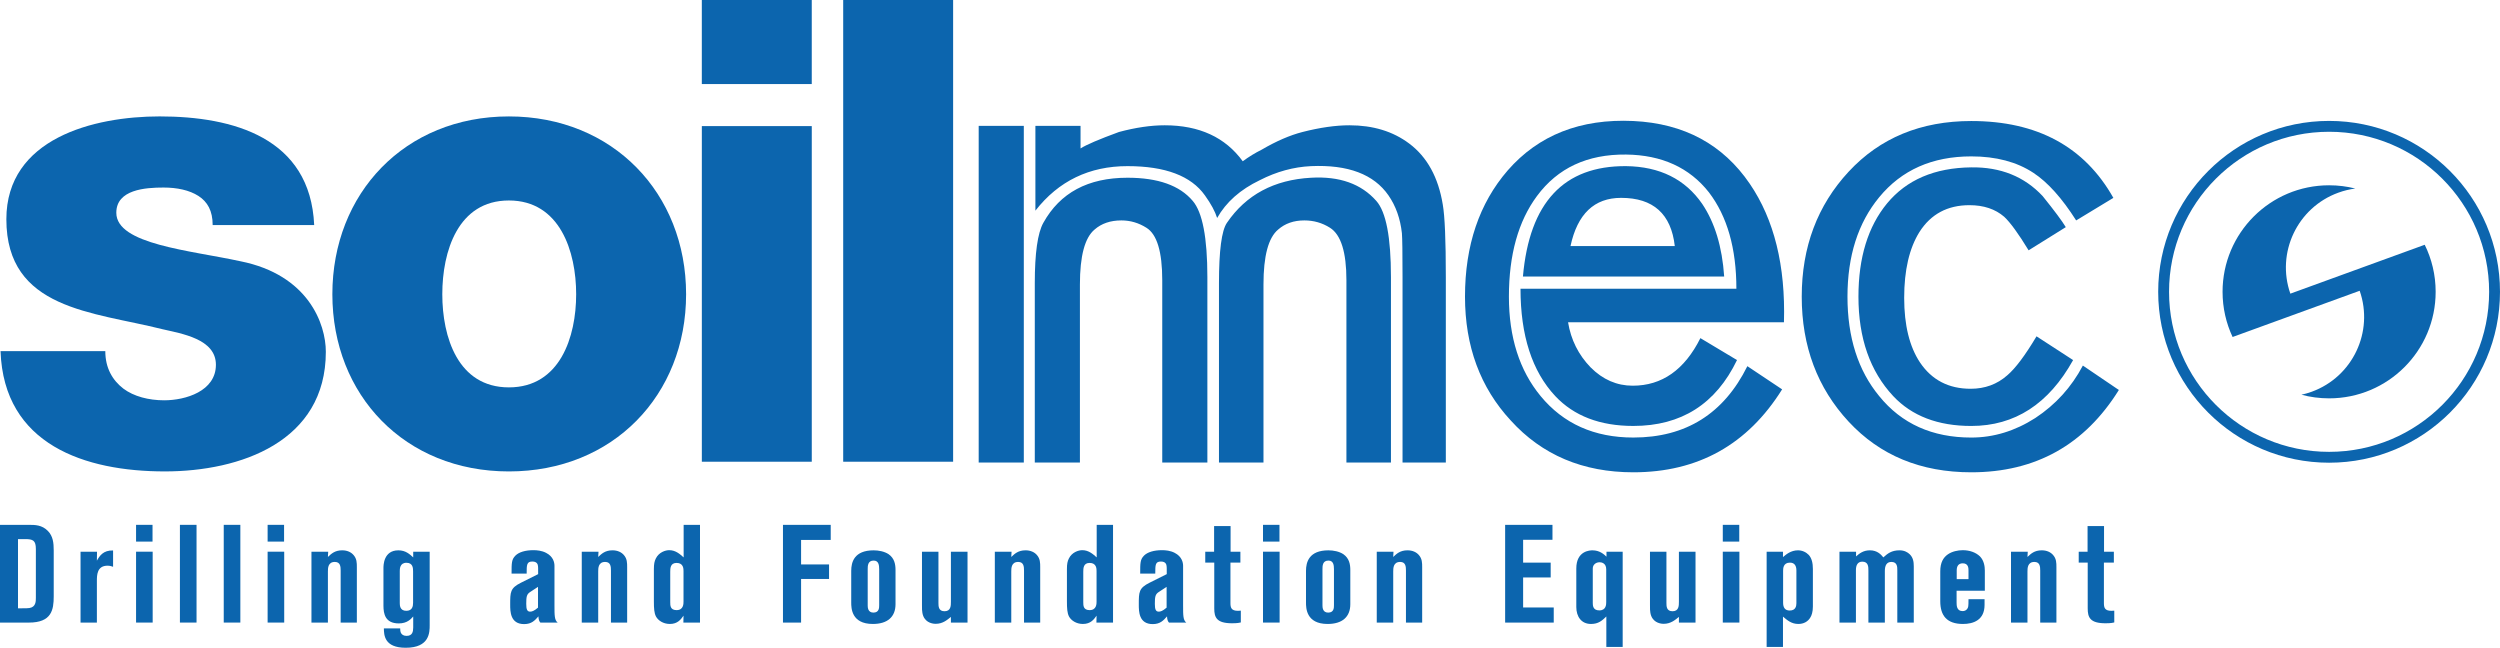 <?xml version="1.0" encoding="UTF-8"?>
<svg xmlns="http://www.w3.org/2000/svg" xmlns:xlink="http://www.w3.org/1999/xlink" width="611.33pt" height="158.4pt" viewBox="0 0 611.33 158.4" version="1.1">
<defs>
<clipPath id="clip1">
  <path d="M 93 134 L 106 134 L 106 158.398 L 93 158.398 Z M 93 134 "/>
</clipPath>
<clipPath id="clip2">
  <path d="M 385 134 L 397 134 L 397 158.398 L 385 158.398 Z M 385 134 "/>
</clipPath>
<clipPath id="clip3">
  <path d="M 432 134 L 444 134 L 444 158.398 L 432 158.398 Z M 432 134 "/>
</clipPath>
<clipPath id="clip4">
  <path d="M 514 16 L 611.328 16 L 611.328 127 L 514 127 Z M 514 16 "/>
</clipPath>
</defs>
<g id="surface1">
<path style=" stroke:none;fill-rule:evenodd;fill:rgb(4.7%,39.6%,68.199%);fill-opacity:1;" d="M 171.621 112.906 L 198.504 112.906 L 198.504 30.836 L 171.621 30.836 Z M 198.5 -0.004 L 171.617 -0.004 L 171.617 20.555 L 198.5 20.555 L 198.5 -0.004 "/>
<path style=" stroke:none;fill-rule:evenodd;fill:rgb(4.7%,39.6%,68.199%);fill-opacity:1;" d="M 0 152.242 L 7.074 152.242 C 12.629 152.242 13.137 149.125 13.137 145.809 L 13.137 134.633 C 13.137 132.738 12.965 131.117 11.711 129.832 C 10.258 128.344 8.531 128.344 7.109 128.344 L 0 128.344 Z M 4.402 131.828 L 6.129 131.828 C 8.055 131.828 8.77 132.133 8.77 134.266 L 8.77 146.18 C 8.77 147.059 8.77 148.445 7.176 148.684 C 6.805 148.754 6.465 148.754 4.402 148.754 L 4.402 131.828 "/>
<path style=" stroke:none;fill-rule:evenodd;fill:rgb(4.7%,39.6%,68.199%);fill-opacity:1;" d="M 19.695 152.242 L 23.691 152.242 L 23.691 142.055 C 23.691 140.699 23.691 138.328 26.297 138.328 C 26.938 138.328 27.348 138.496 27.652 138.598 L 27.652 134.605 C 25.277 134.535 24.367 135.891 23.691 137.105 L 23.723 134.91 L 19.695 134.91 L 19.695 152.242 "/>
<path style=" stroke:none;fill-rule:evenodd;fill:rgb(4.7%,39.6%,68.199%);fill-opacity:1;" d="M 33.273 132.438 L 37.297 132.438 L 37.297 128.34 L 33.273 128.34 Z M 33.273 152.238 L 37.332 152.238 L 37.332 134.906 L 33.273 134.906 L 33.273 152.238 "/>
<path style=" stroke:none;fill-rule:nonzero;fill:rgb(4.7%,39.6%,68.199%);fill-opacity:1;" d="M 43.996 152.238 L 48.059 152.238 L 48.059 128.34 L 43.996 128.34 L 43.996 152.238 "/>
<path style=" stroke:none;fill-rule:nonzero;fill:rgb(4.7%,39.6%,68.199%);fill-opacity:1;" d="M 54.711 152.238 L 58.773 152.238 L 58.773 128.34 L 54.711 128.34 L 54.711 152.238 "/>
<path style=" stroke:none;fill-rule:evenodd;fill:rgb(4.7%,39.6%,68.199%);fill-opacity:1;" d="M 65.441 132.438 L 69.465 132.438 L 69.465 128.34 L 65.441 128.34 Z M 65.441 152.238 L 69.5 152.238 L 69.5 134.906 L 65.441 134.906 L 65.441 152.238 "/>
<path style=" stroke:none;fill-rule:evenodd;fill:rgb(4.7%,39.6%,68.199%);fill-opacity:1;" d="M 76.16 152.242 L 80.184 152.242 L 80.184 139.75 C 80.184 138.969 80.184 137.41 81.879 137.41 C 83.234 137.41 83.301 138.566 83.301 139.512 L 83.301 152.242 L 87.262 152.242 L 87.262 138.695 C 87.262 137.652 87.262 136.633 86.449 135.719 C 85.871 135.043 84.93 134.57 83.672 134.57 C 81.879 134.57 81 135.418 80.184 136.195 L 80.254 134.91 L 76.16 134.91 L 76.16 152.242 "/>
<g clip-path="url(#clip1)" clip-rule="nonzero">
<path style=" stroke:none;fill-rule:evenodd;fill:rgb(4.7%,39.6%,68.199%);fill-opacity:1;" d="M 101.043 136.301 C 100.195 135.52 99.184 134.574 97.418 134.574 C 93.766 134.574 93.766 138.289 93.766 138.938 L 93.766 148.109 C 93.766 150.113 94.203 152.445 97.52 152.445 C 99.555 152.445 100.469 151.395 101.043 150.75 L 101.043 153.43 C 101.043 154.473 100.84 155.492 99.422 155.492 C 98.641 155.492 98.234 155.152 98.031 154.742 C 97.859 154.336 97.859 153.898 97.859 153.664 L 93.867 153.664 C 93.902 155.254 93.934 158.398 99.215 158.398 C 105.07 158.398 105.07 154.613 105.07 152.852 L 105.07 134.914 L 101.043 134.914 Z M 97.758 139.684 C 97.758 139.141 97.758 137.617 99.387 137.617 C 101.012 137.617 101.012 139.004 101.012 139.75 L 101.012 147.406 C 101.012 148.277 100.805 149.363 99.348 149.363 C 97.758 149.363 97.758 147.973 97.758 147.434 L 97.758 139.684 "/>
</g>
<path style=" stroke:none;fill-rule:evenodd;fill:rgb(4.7%,39.6%,68.199%);fill-opacity:1;" d="M 128.785 140.262 C 128.785 138.121 128.785 137.312 130.172 137.312 C 131.391 137.312 131.523 138.094 131.559 138.461 C 131.594 138.633 131.594 138.801 131.594 140.395 L 127.395 142.492 C 124.758 143.812 124.758 144.762 124.758 147.84 C 124.758 149.496 124.758 152.613 128.176 152.613 C 130 152.613 130.816 151.695 131.66 150.719 C 131.695 151.461 131.828 151.906 132.137 152.242 L 136.367 152.242 C 135.586 151.633 135.586 150.512 135.586 148.008 L 135.586 138.363 C 135.586 137.582 135.32 136.094 133.523 135.184 C 132.473 134.637 131.289 134.535 130.441 134.535 C 128.445 134.535 126.887 135.016 126.043 135.859 C 125.094 136.809 125.094 137.652 125.094 140.262 Z M 131.559 148.586 C 130.574 149.434 130.035 149.566 129.633 149.566 C 128.918 149.566 128.684 149.027 128.684 147.672 C 128.684 145.945 128.785 145.336 129.594 144.793 L 131.559 143.508 L 131.559 148.586 "/>
<path style=" stroke:none;fill-rule:evenodd;fill:rgb(4.7%,39.6%,68.199%);fill-opacity:1;" d="M 142.258 152.242 L 146.281 152.242 L 146.281 139.75 C 146.281 138.969 146.281 137.41 147.977 137.41 C 149.332 137.41 149.398 138.566 149.398 139.512 L 149.398 152.242 L 153.359 152.242 L 153.359 138.695 C 153.359 137.652 153.359 136.633 152.551 135.719 C 151.969 135.043 151.023 134.57 149.773 134.57 C 147.977 134.57 147.098 135.418 146.281 136.195 L 146.355 134.91 L 142.258 134.91 L 142.258 152.242 "/>
<path style=" stroke:none;fill-rule:evenodd;fill:rgb(4.7%,39.6%,68.199%);fill-opacity:1;" d="M 167.172 136.301 C 166.328 135.555 165.246 134.535 163.652 134.535 C 162.707 134.535 161.117 135.043 160.371 136.566 C 160.035 137.246 159.895 137.922 159.895 139.141 L 159.895 147.062 C 159.895 148.758 159.965 149.906 160.406 150.75 C 160.914 151.699 162.164 152.578 163.793 152.578 C 165.719 152.578 166.496 151.461 167.141 150.551 L 167.109 152.242 L 171.172 152.242 L 171.172 128.344 L 167.172 128.344 Z M 163.895 139.855 C 163.895 139.004 163.895 137.652 165.449 137.652 C 167.141 137.652 167.141 139.105 167.141 139.645 L 167.141 147.098 C 167.141 147.641 167.141 149.195 165.449 149.195 C 163.895 149.195 163.895 148.078 163.895 147.234 L 163.895 139.855 "/>
<path style=" stroke:none;fill-rule:nonzero;fill:rgb(4.7%,39.6%,68.199%);fill-opacity:1;" d="M 191.461 152.242 L 195.891 152.242 L 195.891 141.574 L 202.73 141.574 L 202.73 138.023 L 195.891 138.023 L 195.891 132.031 L 203.137 132.031 L 203.137 128.344 L 191.461 128.344 L 191.461 152.242 "/>
<path style=" stroke:none;fill-rule:evenodd;fill:rgb(4.7%,39.6%,68.199%);fill-opacity:1;" d="M 208.152 147.332 C 208.152 148.617 208.152 152.578 213.434 152.578 C 217.02 152.578 218.984 150.852 218.984 147.738 L 218.984 139.414 C 218.984 138.023 218.746 136.539 217.293 135.52 C 216.277 134.844 214.852 134.574 213.637 134.574 C 208.859 134.574 208.152 137.484 208.152 139.582 Z M 212.18 139.211 C 212.18 138.398 212.18 137.078 213.637 137.078 C 214.852 137.078 214.988 138.195 214.988 139.172 L 214.988 147.973 C 214.988 148.617 214.988 149.801 213.566 149.801 C 212.18 149.801 212.18 148.445 212.18 148.008 L 212.18 139.211 "/>
<path style=" stroke:none;fill-rule:evenodd;fill:rgb(4.7%,39.6%,68.199%);fill-opacity:1;" d="M 225.453 147.973 C 225.453 148.957 225.453 149.324 225.555 149.867 C 225.926 152.035 227.688 152.543 228.805 152.543 C 230.566 152.543 231.645 151.562 232.527 150.852 L 232.527 152.242 L 236.59 152.242 L 236.59 134.91 L 232.527 134.91 L 232.527 147.164 C 232.527 148.078 232.527 149.469 230.969 149.469 C 229.48 149.469 229.48 148.246 229.48 147.402 L 229.48 134.91 L 225.453 134.91 L 225.453 147.973 "/>
<path style=" stroke:none;fill-rule:evenodd;fill:rgb(4.7%,39.6%,68.199%);fill-opacity:1;" d="M 243.266 152.242 L 247.289 152.242 L 247.289 139.75 C 247.289 138.969 247.289 137.41 248.984 137.41 C 250.336 137.41 250.406 138.566 250.406 139.512 L 250.406 152.242 L 254.363 152.242 L 254.363 138.695 C 254.363 137.652 254.363 136.633 253.555 135.719 C 252.977 135.043 252.027 134.57 250.781 134.57 C 248.984 134.57 248.105 135.418 247.289 136.195 L 247.359 134.91 L 243.266 134.91 L 243.266 152.242 "/>
<path style=" stroke:none;fill-rule:evenodd;fill:rgb(4.7%,39.6%,68.199%);fill-opacity:1;" d="M 268.176 136.301 C 267.328 135.555 266.25 134.535 264.656 134.535 C 263.711 134.535 262.121 135.043 261.375 136.566 C 261.031 137.246 260.898 137.922 260.898 139.141 L 260.898 147.062 C 260.898 148.758 260.969 149.906 261.406 150.75 C 261.914 151.699 263.164 152.578 264.793 152.578 C 266.723 152.578 267.5 151.461 268.145 150.551 L 268.109 152.242 L 272.172 152.242 L 272.172 128.344 L 268.176 128.344 Z M 264.895 139.855 C 264.895 139.004 264.895 137.652 266.449 137.652 C 268.145 137.652 268.145 139.105 268.145 139.645 L 268.145 147.098 C 268.145 147.641 268.145 149.195 266.449 149.195 C 264.895 149.195 264.895 148.078 264.895 147.234 L 264.895 139.855 "/>
<path style=" stroke:none;fill-rule:evenodd;fill:rgb(4.7%,39.6%,68.199%);fill-opacity:1;" d="M 282.5 140.262 C 282.5 138.121 282.5 137.312 283.887 137.312 C 285.102 137.312 285.242 138.094 285.273 138.461 C 285.309 138.633 285.309 138.801 285.309 140.395 L 281.109 142.492 C 278.473 143.812 278.473 144.762 278.473 147.84 C 278.473 149.496 278.473 152.613 281.887 152.613 C 283.715 152.613 284.531 151.695 285.375 150.719 C 285.406 151.461 285.547 151.906 285.852 152.242 L 290.082 152.242 C 289.305 151.633 289.305 150.512 289.305 148.008 L 289.305 138.363 C 289.305 137.582 289.031 136.094 287.238 135.184 C 286.188 134.637 285.004 134.535 284.156 134.535 C 282.164 134.535 280.602 135.016 279.754 135.859 C 278.812 136.809 278.812 137.652 278.812 140.262 Z M 285.273 148.586 C 284.293 149.434 283.754 149.566 283.348 149.566 C 282.633 149.566 282.398 149.027 282.398 147.672 C 282.398 145.945 282.5 145.336 283.312 144.793 L 285.273 143.508 L 285.273 148.586 "/>
<path style=" stroke:none;fill-rule:nonzero;fill:rgb(4.7%,39.6%,68.199%);fill-opacity:1;" d="M 296.887 134.91 L 294.723 134.91 L 294.723 137.582 L 296.926 137.582 L 296.926 148.789 C 296.926 150.984 297.496 152.41 301.285 152.41 C 302.641 152.41 303.152 152.27 303.422 152.207 L 303.422 149.324 C 303.152 149.324 302.98 149.363 302.711 149.363 C 301.09 149.363 300.883 148.582 300.883 147.469 L 300.883 137.582 L 303.316 137.582 L 303.316 134.91 L 300.918 134.91 L 300.918 128.645 L 296.887 128.645 L 296.887 134.91 "/>
<path style=" stroke:none;fill-rule:evenodd;fill:rgb(4.7%,39.6%,68.199%);fill-opacity:1;" d="M 308.844 132.438 L 312.871 132.438 L 312.871 128.34 L 308.844 128.34 Z M 308.844 152.238 L 312.906 152.238 L 312.906 134.906 L 308.844 134.906 L 308.844 152.238 "/>
<path style=" stroke:none;fill-rule:evenodd;fill:rgb(4.7%,39.6%,68.199%);fill-opacity:1;" d="M 319.359 147.332 C 319.359 148.617 319.359 152.578 324.645 152.578 C 328.227 152.578 330.195 150.852 330.195 147.738 L 330.195 139.414 C 330.195 138.023 329.953 136.539 328.5 135.52 C 327.484 134.844 326.062 134.574 324.848 134.574 C 320.074 134.574 319.359 137.484 319.359 139.582 Z M 323.387 139.211 C 323.387 138.398 323.387 137.078 324.848 137.078 C 326.062 137.078 326.195 138.195 326.195 139.172 L 326.195 147.973 C 326.195 148.617 326.195 149.801 324.777 149.801 C 323.387 149.801 323.387 148.445 323.387 148.008 L 323.387 139.211 "/>
<path style=" stroke:none;fill-rule:evenodd;fill:rgb(4.7%,39.6%,68.199%);fill-opacity:1;" d="M 336.66 152.242 L 340.688 152.242 L 340.688 139.75 C 340.688 138.969 340.688 137.41 342.383 137.41 C 343.734 137.41 343.801 138.566 343.801 139.512 L 343.801 152.242 L 347.766 152.242 L 347.766 138.695 C 347.766 137.652 347.766 136.633 346.953 135.719 C 346.375 135.043 345.43 134.57 344.172 134.57 C 342.383 134.57 341.5 135.418 340.688 136.195 L 340.754 134.91 L 336.66 134.91 L 336.66 152.242 "/>
<path style=" stroke:none;fill-rule:nonzero;fill:rgb(4.7%,39.6%,68.199%);fill-opacity:1;" d="M 368.055 152.242 L 379.938 152.242 L 379.938 148.547 L 372.453 148.547 L 372.453 141.207 L 379.191 141.207 L 379.191 137.582 L 372.453 137.582 L 372.453 131.996 L 379.629 131.996 L 379.629 128.344 L 368.055 128.344 L 368.055 152.242 "/>
<g clip-path="url(#clip2)" clip-rule="nonzero">
<path style=" stroke:none;fill-rule:evenodd;fill:rgb(4.7%,39.6%,68.199%);fill-opacity:1;" d="M 392.836 136.129 C 392.23 135.555 391.18 134.574 389.422 134.574 C 388.875 134.574 385.457 134.633 385.457 139.004 L 385.457 148.445 C 385.457 150.719 386.645 152.578 389.047 152.578 C 390.875 152.578 391.754 151.762 392.801 150.75 L 392.801 158.199 L 396.797 158.199 L 396.797 134.91 L 392.836 134.91 Z M 389.484 139.207 C 389.484 138.871 389.484 138.434 389.824 138.059 C 390.094 137.723 390.605 137.484 391.145 137.484 C 391.652 137.484 392.773 137.723 392.773 139.207 L 392.773 147.195 C 392.773 147.773 392.773 149.262 391.078 149.262 C 389.484 149.262 389.484 148.008 389.484 147.402 L 389.484 139.207 "/>
</g>
<path style=" stroke:none;fill-rule:evenodd;fill:rgb(4.7%,39.6%,68.199%);fill-opacity:1;" d="M 403.473 147.973 C 403.473 148.957 403.473 149.324 403.57 149.867 C 403.945 152.035 405.703 152.543 406.824 152.543 C 408.578 152.543 409.664 151.562 410.547 150.852 L 410.547 152.242 L 414.609 152.242 L 414.609 134.91 L 410.547 134.91 L 410.547 147.164 C 410.547 148.078 410.547 149.469 408.988 149.469 C 407.496 149.469 407.496 148.246 407.496 147.402 L 407.496 134.91 L 403.473 134.91 L 403.473 147.973 "/>
<path style=" stroke:none;fill-rule:evenodd;fill:rgb(4.7%,39.6%,68.199%);fill-opacity:1;" d="M 421.277 132.438 L 425.305 132.438 L 425.305 128.34 L 421.277 128.34 Z M 421.277 152.238 L 425.34 152.238 L 425.34 134.906 L 421.277 134.906 L 421.277 152.238 "/>
<g clip-path="url(#clip3)" clip-rule="nonzero">
<path style=" stroke:none;fill-rule:evenodd;fill:rgb(4.7%,39.6%,68.199%);fill-opacity:1;" d="M 432 158.199 L 435.996 158.199 L 435.996 150.785 C 437.047 151.664 438.059 152.578 439.754 152.578 C 441.004 152.578 442.121 152.035 442.73 150.918 C 443 150.477 443.309 149.633 443.309 148.309 L 443.309 139.137 C 443.309 137.684 443.031 136.535 442.324 135.719 C 441.645 135.012 440.699 134.57 439.652 134.57 C 437.926 134.57 436.703 135.617 435.996 136.227 L 435.996 134.91 L 432 134.91 Z M 436.027 139.582 C 436.027 139.074 436.027 137.582 437.688 137.582 C 438.77 137.582 439.277 138.289 439.277 139.48 L 439.277 147.496 C 439.277 148.18 439.109 149.293 437.652 149.293 C 436.438 149.293 436.027 148.516 436.027 147.363 L 436.027 139.582 "/>
</g>
<path style=" stroke:none;fill-rule:evenodd;fill:rgb(4.7%,39.6%,68.199%);fill-opacity:1;" d="M 449.809 152.242 L 453.832 152.242 L 453.832 139.41 C 453.832 138.195 454.273 137.344 455.391 137.344 C 456.883 137.344 456.883 138.633 456.883 139.512 L 456.883 152.242 L 460.906 152.242 L 460.906 139.613 C 460.906 138.227 461.383 137.41 462.5 137.41 C 463.953 137.41 463.953 138.633 463.953 139.445 L 463.953 152.242 L 467.98 152.242 L 467.98 138.496 C 467.98 137.344 467.816 136.363 467.004 135.551 C 466.492 135.043 465.648 134.57 464.5 134.57 C 462.531 134.57 461.555 135.379 460.539 136.301 C 459.965 135.59 459.047 134.57 457.25 134.57 C 455.598 134.57 454.648 135.379 453.867 136.062 L 453.867 134.91 L 449.809 134.91 L 449.809 152.242 "/>
<path style=" stroke:none;fill-rule:evenodd;fill:rgb(4.7%,39.6%,68.199%);fill-opacity:1;" d="M 478.449 144.457 L 485.355 144.457 L 485.355 139.516 C 485.355 138.5 485.152 137.078 484.172 136.066 C 483.121 135.043 481.562 134.539 479.973 134.539 C 478.754 134.539 477.336 134.844 476.316 135.555 C 475.199 136.332 474.457 137.551 474.457 139.719 L 474.457 147.027 C 474.457 150.512 476.047 152.578 480.008 152.578 C 482.512 152.578 485.289 151.664 485.289 147.906 L 485.289 146.52 L 481.359 146.52 C 481.359 148.312 481.328 148.52 481.02 148.926 C 480.785 149.23 480.41 149.434 479.938 149.434 C 478.449 149.434 478.449 148.043 478.449 147.305 Z M 478.48 139.484 C 478.48 138.398 478.926 137.75 479.973 137.75 C 481.359 137.75 481.359 139.004 481.359 139.484 L 481.359 141.613 L 478.48 141.613 L 478.48 139.484 "/>
<path style=" stroke:none;fill-rule:evenodd;fill:rgb(4.7%,39.6%,68.199%);fill-opacity:1;" d="M 491.754 152.242 L 495.781 152.242 L 495.781 139.75 C 495.781 138.969 495.781 137.41 497.477 137.41 C 498.828 137.41 498.898 138.566 498.898 139.512 L 498.898 152.242 L 502.859 152.242 L 502.859 138.695 C 502.859 137.652 502.859 136.633 502.047 135.719 C 501.469 135.043 500.523 134.57 499.27 134.57 C 497.477 134.57 496.598 135.418 495.781 136.195 L 495.852 134.91 L 491.754 134.91 L 491.754 152.242 "/>
<path style=" stroke:none;fill-rule:nonzero;fill:rgb(4.7%,39.6%,68.199%);fill-opacity:1;" d="M 510.477 134.91 L 508.312 134.91 L 508.312 137.582 L 510.512 137.582 L 510.512 148.789 C 510.512 150.984 511.086 152.41 514.879 152.41 C 516.23 152.41 516.738 152.27 517.008 152.207 L 517.008 149.324 C 516.738 149.324 516.57 149.363 516.301 149.363 C 514.676 149.363 514.473 148.582 514.473 147.469 L 514.473 137.582 L 516.906 137.582 L 516.906 134.91 L 514.504 134.91 L 514.504 128.645 L 510.477 128.645 L 510.477 134.91 "/>
<path style=" stroke:none;fill-rule:evenodd;fill:rgb(4.7%,39.6%,68.199%);fill-opacity:1;" d="M 239.32 30.785 L 250.355 30.785 L 250.355 113.102 L 239.32 113.102 Z M 295.242 113.102 L 284.207 113.102 L 284.207 68.512 C 284.207 61.551 282.914 57.281 280.332 55.691 C 278.438 54.496 276.402 53.898 274.215 53.898 C 271.531 53.898 269.344 54.648 267.652 56.137 C 265.27 58.129 264.074 62.598 264.074 69.559 L 264.074 113.102 L 253.039 113.102 L 253.039 69.262 C 253.039 61.902 253.734 56.984 255.125 54.496 C 259.207 47.137 266.062 43.461 275.707 43.461 C 283.16 43.461 288.484 45.348 291.664 49.129 C 294.047 51.91 295.242 58.129 295.242 67.77 Z M 340.133 113.102 L 329.242 113.102 L 329.242 68.512 C 329.242 61.652 327.902 57.379 325.219 55.691 C 323.328 54.496 321.242 53.898 318.953 53.898 C 316.367 53.898 314.23 54.648 312.543 56.137 C 310.152 58.129 308.961 62.598 308.961 69.559 L 308.961 113.102 L 298.078 113.102 L 298.078 69.262 C 298.078 61.305 298.723 56.387 300.016 54.496 C 304.688 47.633 311.547 43.961 320.598 43.461 C 327.555 43.062 332.871 44.953 336.551 49.129 C 338.938 51.809 340.133 58.023 340.133 67.77 Z M 318.504 32.277 C 322.781 31.184 326.609 30.637 329.988 30.637 C 335.754 30.637 340.625 32.121 344.602 35.105 C 348.98 38.387 351.715 43.363 352.805 50.02 C 353.301 52.809 353.551 58.723 353.551 67.77 L 353.551 113.102 L 342.965 113.102 L 342.965 67.77 C 342.965 61.902 342.914 58.32 342.812 57.031 C 342.418 53.453 341.32 50.367 339.531 47.785 C 335.957 42.617 329.641 40.227 320.598 40.625 C 316.316 40.824 312.145 41.969 308.066 44.059 C 303.297 46.344 299.816 49.426 297.629 53.305 C 297.133 51.715 296.141 49.871 294.645 47.785 C 291.266 43.016 284.953 40.625 275.707 40.625 C 266.359 40.625 258.855 44.258 253.188 51.512 L 253.188 30.785 L 264.227 30.785 L 264.227 36.301 C 265.613 35.406 268.746 34.062 273.621 32.277 C 277.695 31.184 281.418 30.637 284.805 30.637 C 293.254 30.637 299.617 33.566 303.891 39.434 C 305.383 38.34 306.922 37.391 308.516 36.602 C 312.094 34.508 315.426 33.07 318.504 32.277 "/>
<path style=" stroke:none;fill-rule:evenodd;fill:rgb(4.7%,39.6%,68.199%);fill-opacity:1;" d="M 435.785 95.211 C 427.34 108.73 415.203 115.492 399.398 115.492 C 387.074 115.492 377.078 111.262 369.422 102.816 C 361.969 94.762 358.238 84.672 358.238 72.543 C 358.238 60.016 361.719 49.723 368.68 41.676 C 376.234 33.023 386.477 28.992 399.398 29.59 C 411.828 30.184 421.32 35.312 427.887 44.953 C 433.848 53.703 436.633 64.984 436.234 78.801 L 383.441 78.801 C 384.141 83.082 385.977 86.758 388.961 89.84 C 391.941 92.828 395.371 94.316 399.25 94.316 C 406.406 94.316 411.926 90.434 415.801 82.684 L 424.754 88.047 C 419.578 98.785 411.133 104.156 399.398 104.156 C 391.246 104.156 384.887 101.719 380.309 96.852 C 374.641 90.785 371.812 82.035 371.812 70.605 L 424.602 70.605 C 424.602 60.762 422.367 52.906 417.891 47.039 C 413.121 40.98 406.359 37.891 397.613 37.793 C 388.164 37.695 380.906 41.078 375.836 47.938 C 371.266 54.098 368.977 62.301 368.977 72.543 C 368.977 82.484 371.562 90.586 376.73 96.852 C 382.297 103.609 389.855 106.992 399.398 106.992 C 412.227 106.992 421.52 101.172 427.285 89.543 Z M 372.406 67.621 C 373.996 49.52 382.398 40.527 397.613 40.625 C 405.859 40.727 412.078 43.809 416.254 49.871 C 419.332 54.449 421.125 60.363 421.617 67.621 Z M 396.414 48.383 C 389.855 48.383 385.73 52.309 384.039 60.164 L 409.539 60.164 C 408.645 52.309 404.27 48.383 396.414 48.383 "/>
<path style=" stroke:none;fill-rule:evenodd;fill:rgb(4.7%,39.6%,68.199%);fill-opacity:1;" d="M 482.039 29.594 C 469.711 29.594 459.719 33.723 452.062 41.973 C 444.41 50.223 440.582 60.414 440.582 72.543 C 440.582 84.676 444.41 94.867 452.062 103.117 C 459.719 111.367 469.711 115.492 482.039 115.492 C 497.746 115.492 509.773 108.781 518.129 95.363 L 509.328 89.395 C 506.547 94.668 502.668 98.941 497.695 102.219 C 492.727 105.402 487.504 106.996 482.039 106.996 C 472.492 106.996 464.992 103.613 459.52 96.855 C 454.352 90.59 451.766 82.488 451.766 72.543 C 451.766 62.602 454.352 54.5 459.52 48.234 C 464.992 41.574 472.492 38.242 482.039 38.242 C 488.102 38.242 493.176 39.586 497.246 42.273 C 500.727 44.559 504.211 48.434 507.688 53.902 L 516.785 48.387 C 509.727 35.859 498.145 29.594 482.039 29.594 M 499.484 47.938 C 495.012 43.164 489.195 40.828 482.039 40.926 C 473.094 41.027 466.234 43.961 461.457 49.727 C 456.785 55.395 454.449 62.996 454.449 72.543 C 454.449 82.684 457.285 90.789 462.949 96.855 C 467.523 101.723 473.887 104.16 482.039 104.16 C 492.676 104.16 500.977 98.789 506.941 88.051 L 497.996 82.242 C 495.215 86.91 492.828 90.09 490.836 91.781 C 488.352 93.973 485.367 95.066 481.891 95.066 C 476.52 95.066 472.395 92.926 469.512 88.652 C 466.926 84.773 465.633 79.504 465.633 72.844 C 465.633 66.082 466.879 60.711 469.363 56.734 C 472.145 52.363 476.223 50.172 481.594 50.172 C 485.07 50.172 487.902 51.117 490.09 53.008 C 491.582 54.398 493.574 57.137 496.059 61.211 L 505.152 55.543 C 504.258 54.055 502.371 51.516 499.484 47.938 "/>
<path style=" stroke:none;fill-rule:nonzero;fill:rgb(4.7%,39.6%,68.199%);fill-opacity:1;" d="M 0.133 85.867 C 0.922 108.797 20.852 115.277 40.301 115.277 C 58.801 115.277 79.676 108 79.676 86.023 C 79.676 79.227 75.406 67.207 58.801 63.887 C 46.469 61.199 28.441 59.773 28.441 52.027 C 28.441 46.336 35.559 45.859 39.984 45.859 C 43.305 45.859 46.312 46.496 48.523 47.914 C 50.738 49.34 52.004 51.551 52.004 55.031 L 76.828 55.031 C 75.879 33.684 57.059 28.465 39.035 28.465 C 22.906 28.465 1.555 33.844 1.555 53.605 C 1.555 75.746 22.746 76.223 39.668 80.488 C 44.414 81.602 52.797 82.859 52.797 89.191 C 52.797 95.668 45.363 97.887 40.141 97.887 C 36.348 97.887 32.711 96.938 30.18 95.039 C 27.492 92.98 25.75 89.977 25.75 85.867 L 0.133 85.867 "/>
<path style=" stroke:none;fill-rule:evenodd;fill:rgb(4.7%,39.6%,68.199%);fill-opacity:1;" d="M 108.156 71.953 C 108.156 61.52 111.953 49.023 124.441 49.023 C 136.938 49.023 140.891 61.52 140.891 71.953 C 140.891 82.395 136.938 94.727 124.441 94.727 C 111.953 94.727 108.156 82.395 108.156 71.953 M 81.273 71.953 C 81.273 96.625 98.984 115.281 124.441 115.281 C 149.906 115.281 167.773 96.625 167.773 71.953 C 167.773 47.285 149.906 28.469 124.441 28.469 C 98.984 28.469 81.273 47.285 81.273 71.953 "/>
<path style=" stroke:none;fill-rule:nonzero;fill:rgb(4.7%,39.6%,68.199%);fill-opacity:1;" d="M 206.188 112.906 L 233.07 112.906 L 233.07 -0.004 L 206.188 -0.004 L 206.188 112.906 "/>
<path style=" stroke:none;fill-rule:nonzero;fill:rgb(4.7%,39.6%,68.199%);fill-opacity:1;" d="M 543.488 71.355 C 543.488 56.969 555.152 45.309 569.539 45.309 C 571.754 45.309 573.898 45.582 575.949 46.102 C 574.559 46.281 573.16 46.617 571.789 47.117 C 561.77 50.762 556.562 61.777 560.062 71.809 L 592.922 59.852 C 594.633 63.324 595.594 67.227 595.594 71.355 C 595.594 85.746 583.93 97.41 569.539 97.41 C 567.199 97.41 564.93 97.102 562.773 96.523 C 563.617 96.336 564.461 96.094 565.293 95.793 C 575.312 92.148 580.516 81.133 577.016 71.102 L 545.941 82.406 C 544.367 79.051 543.488 75.309 543.488 71.355 "/>
<g clip-path="url(#clip4)" clip-rule="nonzero">
<path style="fill:none;stroke-width:26.56;stroke-linecap:butt;stroke-linejoin:miter;stroke:rgb(4.7%,39.6%,68.199%);stroke-opacity:1;stroke-miterlimit:3.864;" d="M 5290.742 870.445 C 5290.742 1093.883 5471.914 1275.055 5695.391 1275.055 C 5918.867 1275.055 6100 1093.883 6100 870.445 C 6100 646.93 5918.867 465.797 5695.391 465.797 C 5471.914 465.797 5290.742 646.93 5290.742 870.445 Z M 5290.742 870.445 " transform="matrix(0.1,0,0,-0.1,0,158.4)"/>
</g>
</g>
</svg>
